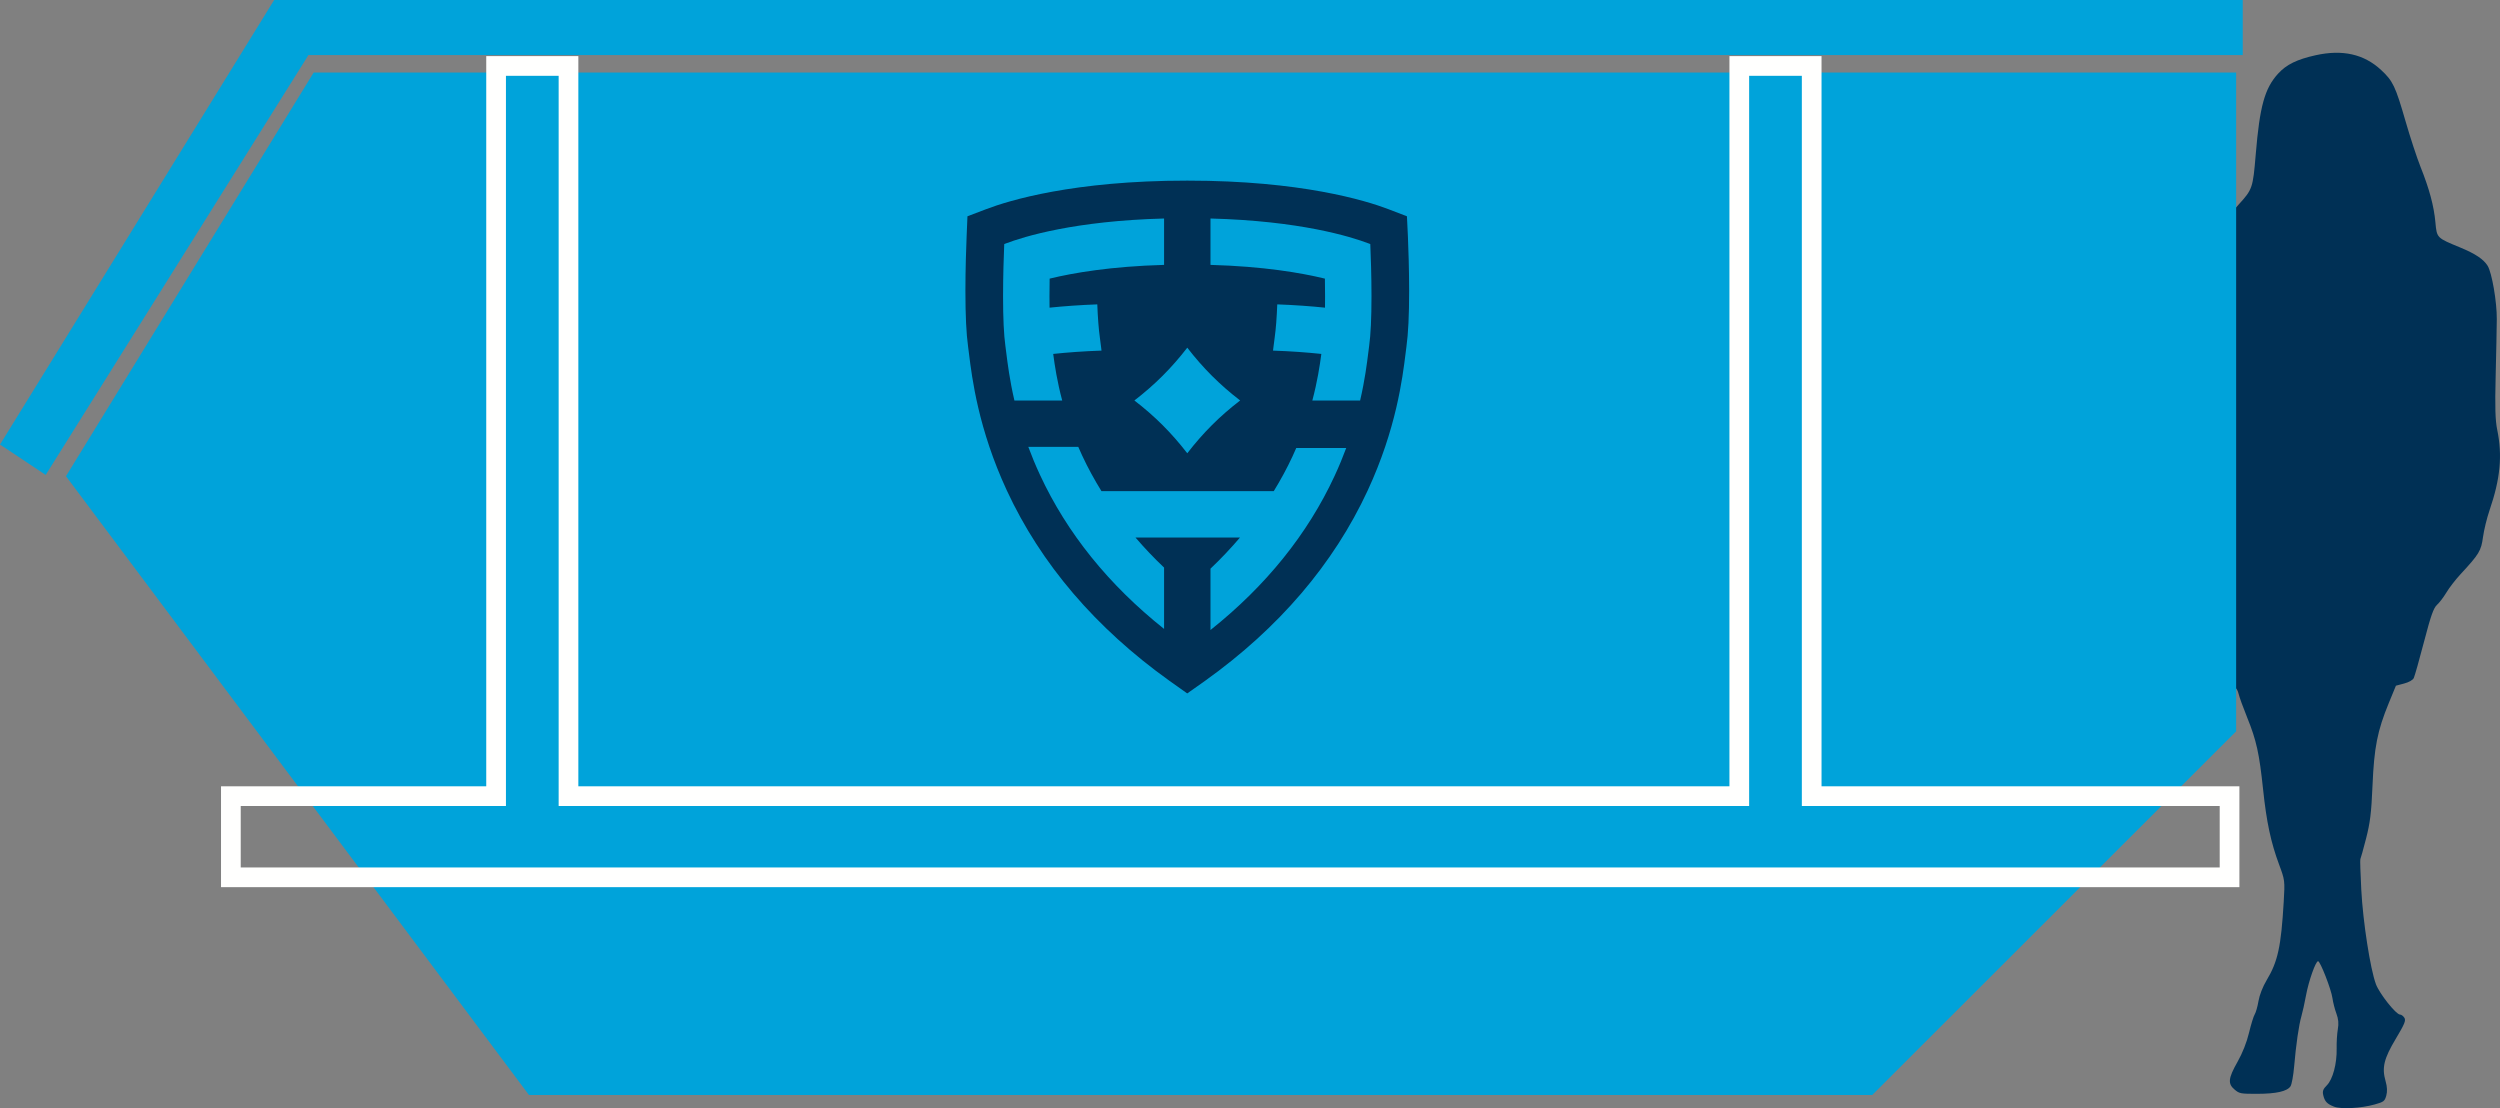 <?xml version="1.0" encoding="UTF-8"?>
<svg width="379px" height="168px" viewBox="0 0 379 168" version="1.1" xmlns="http://www.w3.org/2000/svg" xmlns:xlink="http://www.w3.org/1999/xlink">
    <rect x="0" y="0" width="379" height="168" fill="#808080" stroke="none"/>
    <title>Group 13</title>
    <g id="Concept-3" stroke="none" stroke-width="1" fill="none" fill-rule="evenodd">
        <g id="Commercial" transform="translate(-1049, -1199)">
            <g id="Group-13" transform="translate(1049, 1199)">
                <path d="M352.201,166.015 C352.065,165.412 352.182,165.099 352.754,164.528 C353.654,163.632 354.288,161.239 354.237,158.94 C354.216,158.016 354.296,156.71 354.415,156.037 C354.569,155.166 354.506,154.48 354.198,153.657 C353.96,153.021 353.69,151.965 353.598,151.311 C353.412,149.979 351.752,145.718 351.42,145.718 C351.052,145.718 349.994,148.718 349.593,150.896 C349.383,152.04 349.069,153.459 348.897,154.048 C348.509,155.37 348.075,158.365 347.793,161.663 C347.675,163.037 347.428,164.394 347.243,164.678 C346.742,165.447 345.086,165.82 342.155,165.824 C339.689,165.828 339.493,165.791 338.773,165.188 C337.709,164.296 337.793,163.474 339.203,160.986 C339.959,159.652 340.6,158.033 340.951,156.571 C341.255,155.302 341.645,154.043 341.816,153.774 C341.988,153.505 342.245,152.597 342.387,151.757 C342.539,150.852 343.04,149.57 343.615,148.613 C345.324,145.768 345.81,143.532 346.214,136.674 C346.399,133.527 346.385,133.413 345.513,131.069 C344.263,127.711 343.604,124.618 343.082,119.658 C342.51,114.215 342.071,112.228 340.681,108.797 C340.065,107.276 339.477,105.651 339.373,105.187 C339.269,104.722 339.017,104.288 338.814,104.223 C338.169,104.015 335.753,94.502 335.215,90.047 C334.845,86.987 334.533,86.421 332.773,85.627 C331.865,85.217 331.452,84.703 329.802,81.938 L327.886,78.725 L327.857,76.107 C327.842,74.667 327.639,72.151 327.407,70.515 C326.908,66.996 326.862,62.47 327.302,60.213 C327.476,59.324 327.982,57.825 328.426,56.881 C328.874,55.93 329.891,52.482 330.705,49.151 C332.462,41.961 332.908,40.492 334.164,37.758 C334.815,36.342 335.453,35.398 336.146,34.827 C336.709,34.363 337.398,33.609 337.678,33.151 C337.958,32.693 338.724,31.729 339.381,31.009 C341.477,28.713 341.545,28.511 341.971,23.382 C342.575,16.105 343.325,13.4 345.358,11.167 C346.613,9.789 348.217,9.002 351.048,8.374 C355.13,7.469 358.381,8.202 360.98,10.614 C362.765,12.27 363.149,13.074 364.662,18.317 C365.373,20.782 366.403,23.922 366.951,25.296 C368.295,28.666 368.973,31.19 369.207,33.694 C369.431,36.096 369.375,36.039 373.012,37.538 C375.252,38.462 376.507,39.302 377.123,40.29 C377.772,41.33 378.534,45.766 378.514,48.382 C378.504,49.756 378.426,53.665 378.341,57.068 C378.225,61.749 378.283,63.72 378.579,65.16 C379.387,69.085 379.05,72.593 377.404,77.39 C377.01,78.541 376.568,80.356 376.422,81.425 C376.138,83.517 375.85,83.992 372.987,87.085 C372.245,87.887 371.294,89.119 370.875,89.822 C370.456,90.525 369.815,91.368 369.45,91.695 C368.925,92.167 368.517,93.326 367.482,97.288 C366.764,100.036 366.064,102.514 365.926,102.793 C365.774,103.102 365.196,103.427 364.448,103.626 L363.221,103.951 L362.149,106.561 C360.412,110.793 359.92,113.277 359.674,119.063 C359.495,123.252 359.316,124.719 358.688,127.152 C358.266,128.786 357.879,130.18 357.828,130.249 C357.777,130.318 357.842,132.408 357.971,134.893 C358.223,139.735 359.338,146.918 360.191,149.205 C360.731,150.651 363.238,153.809 363.846,153.809 C364.037,153.809 364.333,154.028 364.504,154.295 C364.763,154.701 364.546,155.23 363.198,157.485 C361.39,160.509 361.068,161.855 361.658,163.917 C361.902,164.768 361.934,165.469 361.76,166.095 C361.525,166.939 361.376,167.053 360.019,167.433 C357.93,168.017 354.922,168.183 353.855,167.774 C352.781,167.362 352.419,166.977 352.201,166.015 Z" id="Path-Copy-15" fill="#003055"></path>
                <g id="Group-8">
                    <polygon id="Fill-1" fill="#00A3DA" points="41.561 0 0 67.392 6.927 72 46.757 8.352 340 8.352 340 0"></polygon>
                    <polygon id="Fill-2" fill="#00A3DA" points="47.55 11 10 72.192 80.19 166 283.829 166 339 110.87 339 11"></polygon>
                    <g id="Group-7" transform="translate(35, 10)">
                        <path d="M172.565,42.425 L172.436,43.439 C172.232,45.079 171.919,47.598 171.195,50.718 L163.95,50.718 C164.709,47.863 165.077,45.46 165.315,43.655 C163.14,43.424 160.703,43.245 157.99,43.151 C158.017,42.931 158.045,42.716 158.07,42.512 L158.244,41.156 C158.426,39.859 158.554,38.181 158.632,36.143 C161.278,36.241 163.686,36.416 165.87,36.642 C165.876,36.117 165.88,35.549 165.88,34.923 C165.88,34.012 165.872,33.104 165.855,32.239 C162.257,31.364 156.545,30.381 148.509,30.156 L148.509,23.125 C162.033,23.481 169.72,25.853 172.527,26.919 L172.735,27.001 L172.745,27.224 C172.81,28.755 172.918,31.789 172.918,34.923 C172.918,38.224 172.798,40.748 172.565,42.425 M167.321,62.156 C163.225,70.985 156.907,78.826 148.509,85.51 L148.509,76.209 C150.114,74.691 151.597,73.111 152.983,71.488 L137.138,71.488 C138.484,73.054 139.921,74.578 141.474,76.044 L141.474,85.344 C133.075,78.66 126.756,70.819 122.661,61.991 C121.982,60.531 121.399,59.113 120.893,57.749 L128.469,57.749 C128.652,58.173 128.843,58.601 129.046,59.038 C129.909,60.896 130.897,62.699 131.983,64.46 L158.1,64.46 C159.146,62.752 160.101,61.004 160.935,59.204 C161.138,58.768 161.33,58.338 161.512,57.915 L169.088,57.915 C168.582,59.279 167.999,60.697 167.321,62.156 M117.545,43.439 L117.415,42.425 C117.182,40.748 117.064,38.224 117.064,34.923 C117.064,31.789 117.17,28.755 117.235,27.224 L117.245,27.001 L117.454,26.919 C120.26,25.853 127.949,23.481 141.474,23.125 L141.474,30.156 C133.435,30.381 127.723,31.364 124.125,32.239 C124.109,33.104 124.1,34.012 124.1,34.923 C124.1,35.549 124.105,36.117 124.112,36.642 C126.296,36.416 128.703,36.241 131.35,36.143 C131.426,38.181 131.556,39.859 131.737,41.156 L131.91,42.512 C131.936,42.716 131.963,42.931 131.99,43.151 C129.275,43.245 126.841,43.424 124.666,43.655 C124.903,45.46 125.271,47.863 126.03,50.718 L118.785,50.718 C118.062,47.598 117.749,45.079 117.545,43.439 M144.99,42.708 C147.379,45.8 149.906,48.324 153.004,50.712 C149.906,53.096 147.38,55.621 144.99,58.715 C142.6,55.621 140.074,53.096 136.974,50.712 C140.075,48.324 142.6,45.8 144.99,42.708 M178.439,25.841 L178.292,22.789 L175.453,21.699 C172.038,20.4 162.24,17.383 145.047,17.383 L144.934,17.383 C127.737,17.383 117.94,20.4 114.522,21.702 L111.667,22.789 L111.54,25.84 C111.471,27.486 111.356,30.746 111.356,34.104 C111.356,37.817 111.489,40.581 111.763,42.561 L111.894,43.582 C112.353,47.294 113.31,55.019 117.635,64.354 C122.804,75.499 131.098,85.206 142.299,93.218 L144.984,95.123 L147.695,93.209 C158.883,85.206 167.177,75.499 172.344,64.354 C176.663,55.046 177.622,47.313 178.084,43.596 L178.215,42.559 C178.49,40.584 178.625,37.82 178.625,34.108 C178.625,30.776 178.508,27.498 178.439,25.841" id="Fill-3" fill="#003055"></path>
                        <polygon id="Stroke-5" stroke="#FFFFFE" stroke-width="2.986" points="239.652 110.696 239.652 0 228.676 0 228.676 110.696 51.184 110.696 51.184 0 40.208 0 40.208 110.696 0 110.696 0 123 303 123 303 110.696"></polygon>
                    </g>
                </g>
            </g>
        </g>
    </g>
</svg>